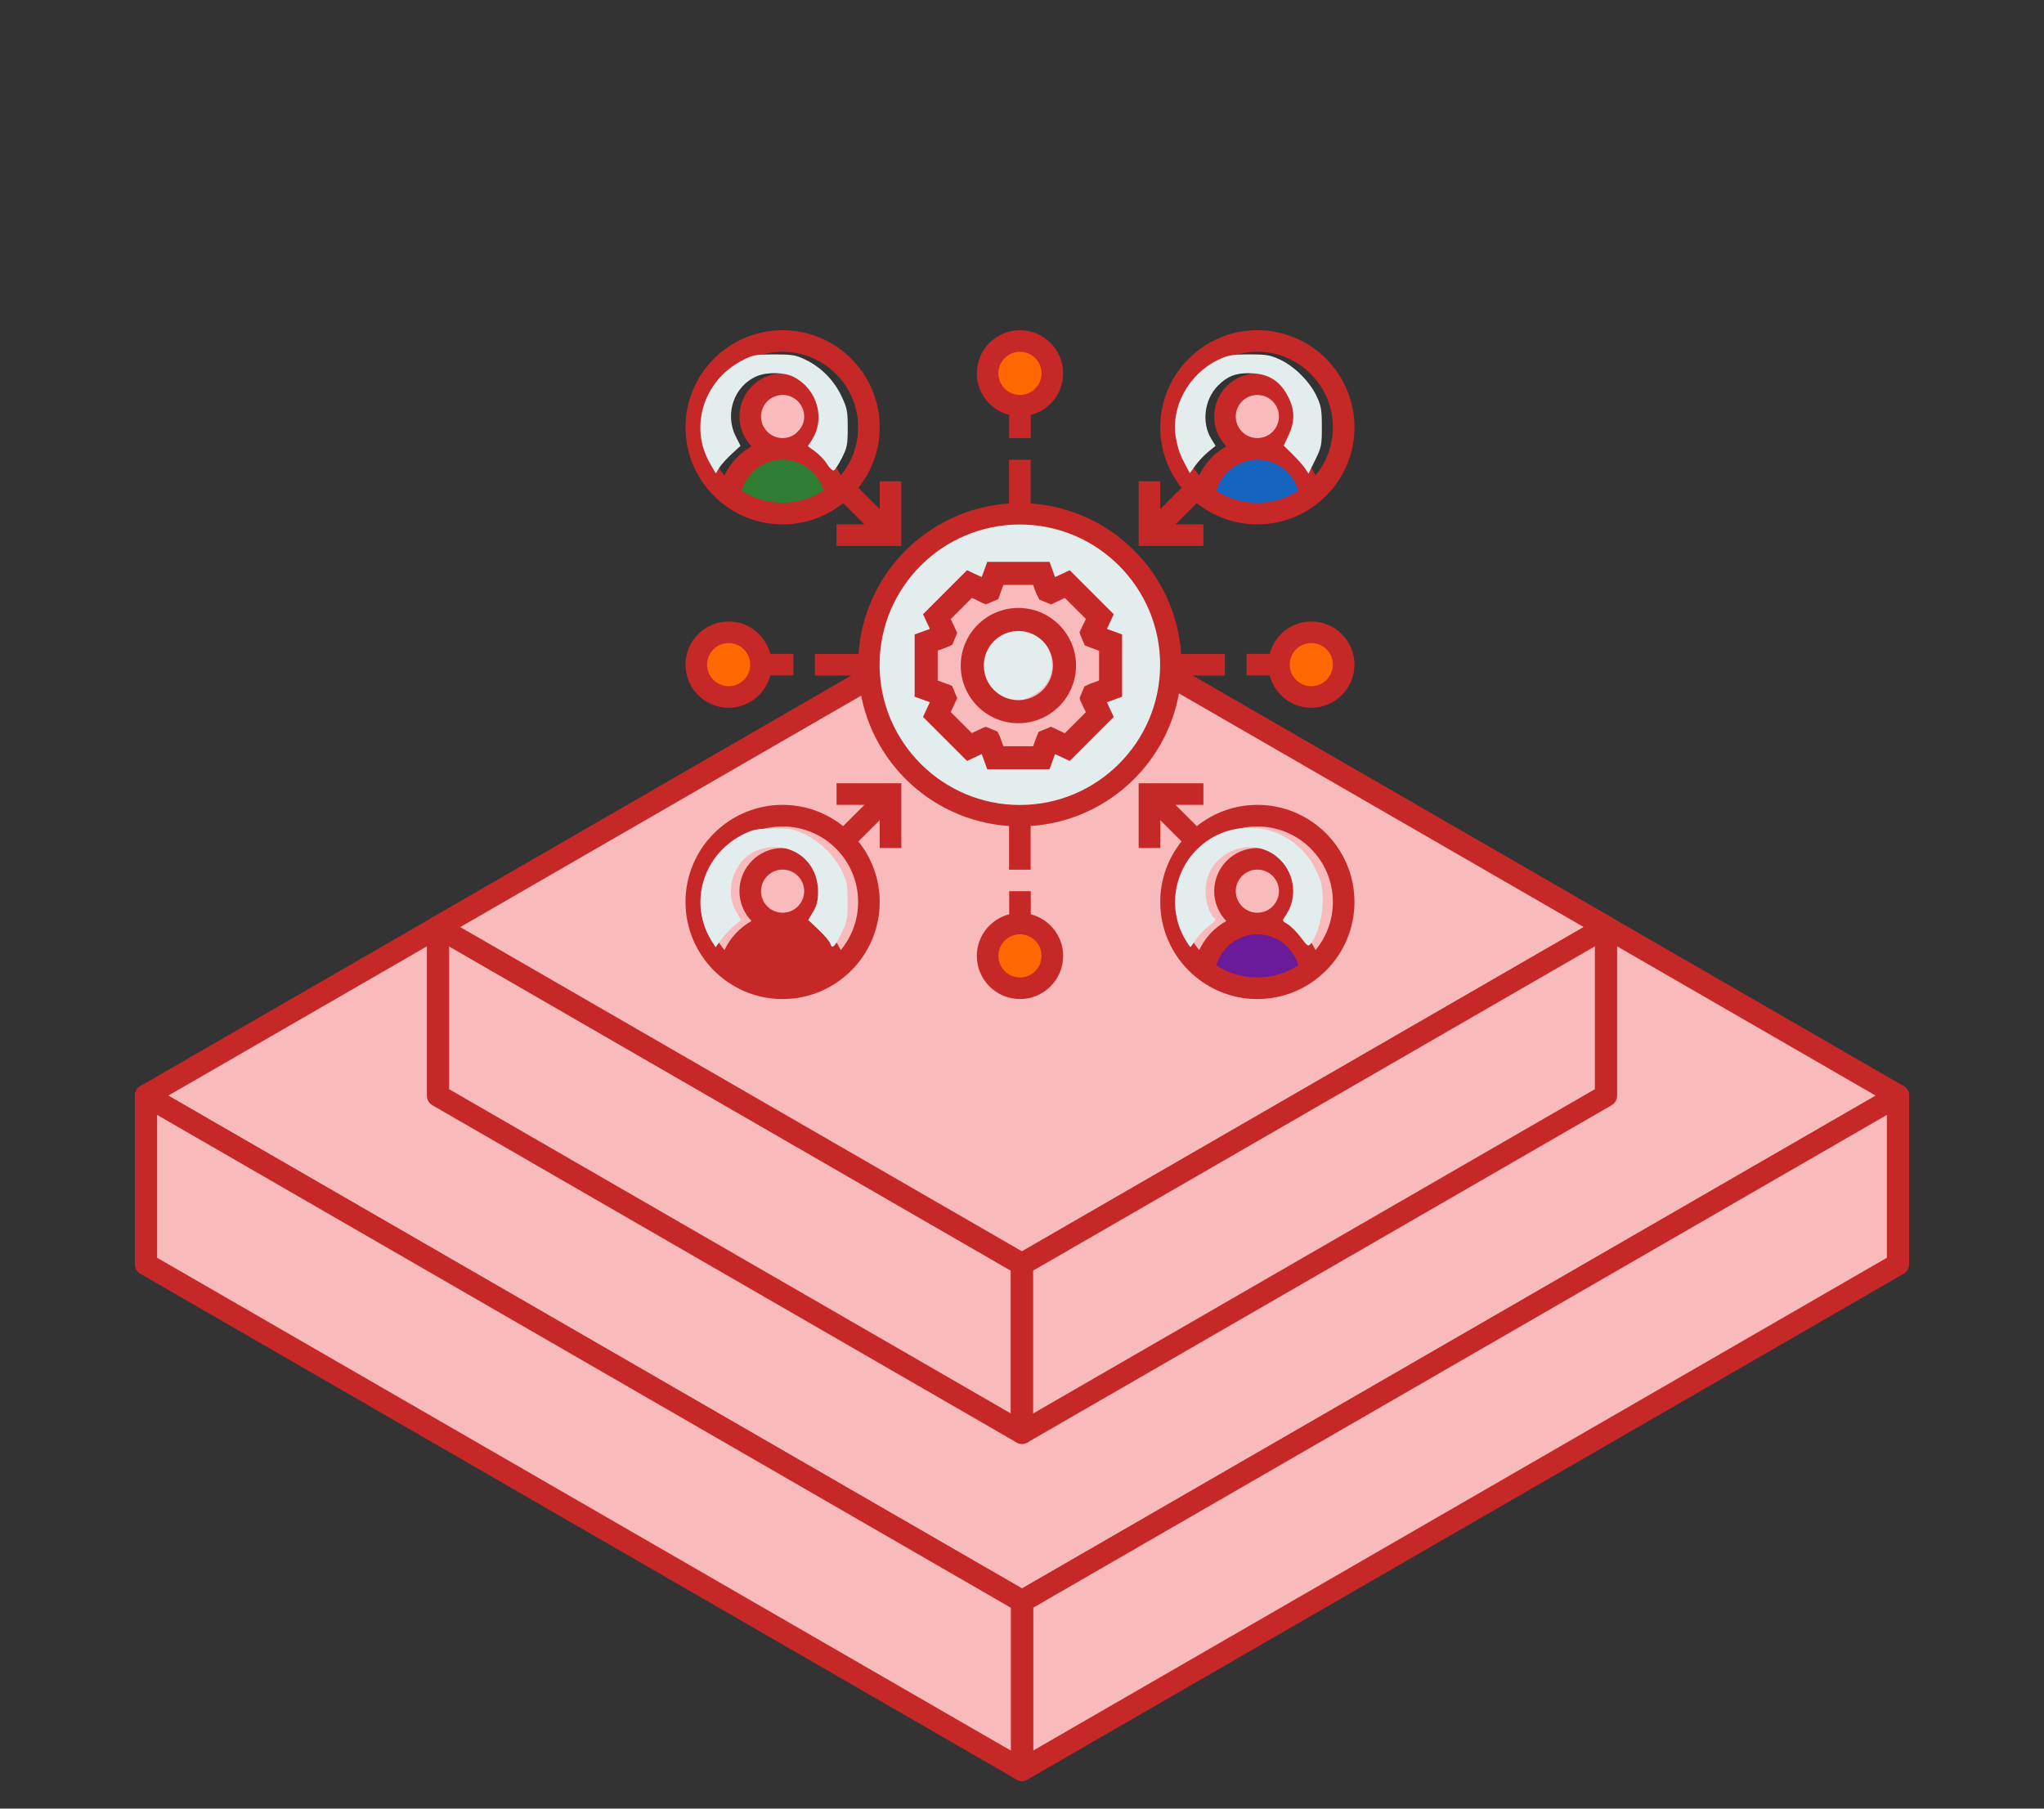 <?xml version="1.0" encoding="UTF-8" standalone="no"?>
<!-- Created with Inkscape (http://www.inkscape.org/) -->

<svg
   width="12.124mm"
   height="10.73mm"
   viewBox="0 0 12.124 10.73"
   version="1.1"
   id="svg1"
   xml:space="preserve"
   xmlns="http://www.w3.org/2000/svg"
   xmlns:svg="http://www.w3.org/2000/svg"><rect x="0" y="0" width="12.124" height="10.73" fill="#333333" stroke="none"/><defs
     id="defs1" /><g
     id="layer10-8"
     transform="translate(-597.71,-15.635)"><path
       style="display:inline;fill:#f8baba;fill-opacity:1;fill-rule:evenodd;stroke:#c62828;stroke-width:0.132;stroke-linecap:square;stroke-linejoin:round;stroke-dasharray:none;stroke-dashoffset:0;stroke-opacity:1;paint-order:fill markers stroke"
       d="m 603.772,19.135 -5.196,3 5.196,3 5.196,-3 z"
       id="path21-4-6" /><path
       style="fill:#f8baba;fill-opacity:1;fill-rule:evenodd;stroke:#c62828;stroke-width:0.132;stroke-linecap:square;stroke-linejoin:round;stroke-dasharray:none;stroke-dashoffset:0;stroke-opacity:1;paint-order:fill markers stroke"
       d="m 603.772,25.135 v 1 l 5.196,-3 v -1 z"
       id="path22-2-5" /><path
       style="fill:#f8baba;fill-opacity:1;fill-rule:evenodd;stroke:#c62828;stroke-width:0.132;stroke-linecap:square;stroke-linejoin:round;stroke-dasharray:none;stroke-dashoffset:0;stroke-opacity:1;paint-order:fill markers stroke"
       d="m 603.772,26.135 -5.196,-3 v -1 l 5.196,3 z"
       id="path23-7-0" /><path
       style="fill:#f8baba;fill-opacity:1;fill-rule:evenodd;stroke:#c62828;stroke-width:0.132;stroke-linecap:square;stroke-linejoin:round;stroke-dasharray:none;stroke-dashoffset:0;stroke-opacity:1;paint-order:fill markers stroke"
       d="m 600.308,22.135 v -1 l 3.464,2 v 1 z"
       id="path24-7-9" /><path
       style="fill:#f8baba;fill-opacity:1;fill-rule:evenodd;stroke:#c62828;stroke-width:0.132;stroke-linecap:square;stroke-linejoin:round;stroke-dasharray:none;stroke-dashoffset:0;stroke-opacity:1;paint-order:fill markers stroke"
       d="m 600.308,21.135 3.081,-1.779 0.189,-0.109 0.194,-0.112 3.464,2 -3.464,2 z"
       id="path26-9-0" /><path
       style="fill:#f8baba;fill-opacity:1;fill-rule:evenodd;stroke:#c62828;stroke-width:0.132;stroke-linecap:square;stroke-linejoin:round;stroke-dasharray:none;stroke-dashoffset:0;stroke-opacity:1;paint-order:fill markers stroke"
       d="m 603.772,24.135 3.464,-2 v -1 l -3.464,2 z"
       id="path27-3-0" /><path
       style="display:inline;fill:#c62828;fill-opacity:1;fill-rule:evenodd;stroke:#c62828;stroke-width:0.003;stroke-linecap:square;stroke-linejoin:round;stroke-dasharray:none;stroke-dashoffset:0;stroke-opacity:1;paint-order:stroke fill markers"
       d="m 602.278,21.454 c -0.056,-0.008 -0.128,-0.031 -0.186,-0.06 -0.064,-0.031 -0.062,-0.025 -0.029,-0.089 0.028,-0.054 0.089,-0.114 0.142,-0.14 0.055,-0.027 0.091,-0.036 0.149,-0.036 0.101,-1.35e-4 0.189,0.04 0.253,0.118 0.029,0.034 0.066,0.105 0.062,0.116 -0.004,0.01 -0.096,0.055 -0.142,0.069 -0.078,0.024 -0.174,0.032 -0.249,0.021 z"
       id="path61" /><path
       style="display:inline;fill:#6a1b9a;fill-opacity:1;fill-rule:evenodd;stroke:none;stroke-width:0.003;stroke-linecap:square;stroke-linejoin:round;stroke-dasharray:none;stroke-dashoffset:0;stroke-opacity:1;paint-order:stroke fill markers"
       d="m 605.125,21.468 c -0.056,-0.008 -0.128,-0.031 -0.186,-0.06 -0.064,-0.031 -0.062,-0.025 -0.029,-0.089 0.028,-0.054 0.088,-0.114 0.142,-0.14 0.055,-0.027 0.091,-0.036 0.149,-0.036 0.101,-1.35e-4 0.189,0.04 0.253,0.118 0.029,0.034 0.066,0.105 0.062,0.116 -0.004,0.01 -0.096,0.055 -0.142,0.069 -0.078,0.024 -0.174,0.032 -0.249,0.021 z"
       id="path61-5" /><path
       style="display:inline;fill:#1565c0;fill-opacity:1;fill-rule:evenodd;stroke:none;stroke-width:0.003;stroke-linecap:square;stroke-linejoin:round;stroke-dasharray:none;stroke-dashoffset:0;stroke-opacity:1;paint-order:stroke fill markers"
       d="m 605.103,18.643 c -0.056,-0.008 -0.128,-0.031 -0.186,-0.06 -0.064,-0.031 -0.062,-0.025 -0.029,-0.089 0.028,-0.054 0.088,-0.114 0.142,-0.14 0.055,-0.027 0.091,-0.036 0.149,-0.036 0.101,-1.35e-4 0.189,0.04 0.253,0.118 0.029,0.034 0.066,0.105 0.062,0.116 -0.004,0.01 -0.096,0.055 -0.142,0.069 -0.078,0.024 -0.174,0.032 -0.249,0.021 z"
       id="path61-5-0" /><path
       style="display:inline;fill:#2e7d32;fill-opacity:1;fill-rule:evenodd;stroke:none;stroke-width:0.003;stroke-linecap:square;stroke-linejoin:round;stroke-dasharray:none;stroke-dashoffset:0;stroke-opacity:1;paint-order:stroke fill markers"
       d="m 602.278,18.641 c -0.056,-0.008 -0.128,-0.031 -0.186,-0.06 -0.064,-0.031 -0.062,-0.025 -0.029,-0.089 0.028,-0.054 0.088,-0.114 0.142,-0.14 0.055,-0.027 0.091,-0.036 0.149,-0.036 0.101,-1.35e-4 0.189,0.04 0.253,0.118 0.029,0.034 0.066,0.105 0.062,0.116 -0.004,0.01 -0.096,0.055 -0.142,0.069 -0.078,0.024 -0.174,0.032 -0.249,0.021 z"
       id="path61-5-0-7" /><g
       id="g11"
       transform="matrix(0.064,0,0,0.064,601.712,17.53)"
       style="display:inline"><path
         style="fill:#ff6700;fill-opacity:1;fill-rule:evenodd;stroke:none;stroke-width:0.008;stroke-linecap:square;stroke-linejoin:round;stroke-dasharray:none;stroke-dashoffset:0;stroke-opacity:1;paint-order:stroke fill markers"
         d="m 702.311,10.538 c -0.092,-0.077 -0.071,-0.215 0.04,-0.261 0.068,-0.028 0.118,-0.017 0.175,0.04 0.064,0.064 0.061,0.139 -0.008,0.208 -0.066,0.066 -0.138,0.07 -0.206,0.013 z"
         id="path53"
         transform="matrix(15.531,0,0,15.531,-10904.238,-129.842)" /><path
         style="display:inline;fill:#ff6700;fill-opacity:1;fill-rule:evenodd;stroke:none;stroke-width:0.119;stroke-linecap:square;stroke-linejoin:round;stroke-dasharray:none;stroke-dashoffset:0;stroke-opacity:1;paint-order:stroke fill markers"
         d="m 30.563,6.55 c -1.427,-1.202 -1.104,-3.34 0.617,-4.059 1.051,-0.44 1.826,-0.262 2.712,0.624 0.991,0.991 0.944,2.165 -0.124,3.236 -1.025,1.025 -2.14,1.094 -3.203,0.199 z"
         id="path53-5" /><path
         style="display:inline;fill:#ff6700;fill-opacity:1;fill-rule:evenodd;stroke:none;stroke-width:0.119;stroke-linecap:square;stroke-linejoin:round;stroke-dasharray:none;stroke-dashoffset:0;stroke-opacity:1;paint-order:stroke fill markers"
         d="m 57.723,33.71 c -1.427,-1.202 -1.104,-3.34 0.617,-4.059 1.051,-0.44 1.826,-0.262 2.712,0.624 0.991,0.991 0.944,2.165 -0.124,3.236 -1.025,1.025 -2.14,1.094 -3.203,0.199 z"
         id="path53-5-7" /><path
         style="display:inline;fill:#f8baba;fill-opacity:1;fill-rule:evenodd;stroke:none;stroke-width:0.119;stroke-linecap:square;stroke-linejoin:round;stroke-dasharray:none;stroke-dashoffset:0;stroke-opacity:1;paint-order:stroke fill markers"
         d="m 52.181,54.641 c -1.427,-1.202 -1.104,-3.34 0.617,-4.059 1.051,-0.44 1.826,-0.262 2.712,0.624 0.991,0.991 0.944,2.165 -0.124,3.236 -1.025,1.025 -2.14,1.094 -3.203,0.199 z"
         id="path53-5-7-7" /><path
         style="display:inline;fill:#f8baba;fill-opacity:1;fill-rule:evenodd;stroke:none;stroke-width:0.119;stroke-linecap:square;stroke-linejoin:round;stroke-dasharray:none;stroke-dashoffset:0;stroke-opacity:1;paint-order:stroke fill markers"
         d="m 52.414,10.973 c -1.427,-1.202 -1.104,-3.34 0.617,-4.059 1.051,-0.44 1.826,-0.262 2.712,0.624 0.991,0.991 0.944,2.165 -0.124,3.236 -1.025,1.025 -2.14,1.094 -3.203,0.199 z"
         id="path53-5-7-7-9" /><path
         style="display:inline;fill:#f8baba;fill-opacity:1;fill-rule:evenodd;stroke:none;stroke-width:0.119;stroke-linecap:square;stroke-linejoin:round;stroke-dasharray:none;stroke-dashoffset:0;stroke-opacity:1;paint-order:stroke fill markers"
         d="m 8.153,10.667 c -1.427,-1.202 -1.104,-3.34 0.617,-4.059 1.051,-0.44 1.826,-0.262 2.712,0.624 0.991,0.991 0.944,2.165 -0.124,3.236 -1.025,1.025 -2.14,1.094 -3.203,0.199 z"
         id="path53-5-7-7-6" /><path
         style="display:inline;fill:#ff6700;fill-opacity:1;fill-rule:evenodd;stroke:none;stroke-width:0.119;stroke-linecap:square;stroke-linejoin:round;stroke-dasharray:none;stroke-dashoffset:0;stroke-opacity:1;paint-order:stroke fill markers"
         d="m 30.499,60.87 c -1.427,-1.202 -1.104,-3.34 0.617,-4.059 1.051,-0.44 1.826,-0.262 2.712,0.624 0.991,0.991 0.944,2.165 -0.124,3.236 -1.025,1.025 -2.14,1.094 -3.203,0.199 z"
         id="path53-5-7-0" /><path
         d="m 49,19 h -2.586 l 1.975,-1.975 C 49.929,18.258 51.878,19 54,19 c 4.962,0 9,-4.038 9,-9 0,-4.962 -4.038,-9 -9,-9 -4.962,0 -9,4.038 -9,9 0,2.122 0.742,4.071 1.975,5.611 L 45,17.586 V 15 h -2 v 6 h 6 z m 1.196,-3.132 C 50.692,14.201 52.23,13 54,13 c 1.77,0 3.308,1.201 3.804,2.868 C 56.708,16.581 55.403,17 54,17 52.597,17 51.292,16.581 50.196,15.868 Z M 52,9 c 0,-1.103 0.897,-2 2,-2 1.103,0 2,0.897 2,2 0,1.103 -0.897,2 -2,2 -1.103,0 -2,-0.897 -2,-2 z m 2,-6 c 3.86,0 7,3.14 7,7 0,1.694 -0.606,3.25 -1.611,4.462 -0.541,-1.146 -1.42,-2.087 -2.511,-2.696 C 57.569,11.047 58,10.074 58,9 58,6.794 56.206,5 54,5 c -2.206,0 -4,1.794 -4,4 0,1.074 0.431,2.047 1.123,2.766 -1.091,0.609 -1.97,1.55 -2.511,2.696 C 47.606,13.25 47,11.694 47,10 47,6.14 50.14,3 54,3 Z"
         id="path3-29"
         style="display:inline;fill:#c62828;fill-opacity:1" /><path
         d="m 15,45 h 2.586 l -1.975,1.975 C 14.071,45.742 12.122,45 10,45 c -4.962,0 -9,4.038 -9,9 0,4.962 4.038,9 9,9 4.962,0 9,-4.038 9,-9 0,-2.122 -0.742,-4.071 -1.975,-5.611 L 19,46.414 V 49 h 2 V 43 H 15 Z M 6.196,59.868 C 6.692,58.201 8.23,57 10,57 c 1.77,0 3.308,1.201 3.804,2.868 C 12.708,60.581 11.403,61 10,61 8.597,61 7.292,60.581 6.196,59.868 Z M 8,53 c 0,-1.103 0.897,-2 2,-2 1.103,0 2,0.897 2,2 0,1.103 -0.897,2 -2,2 -1.103,0 -2,-0.897 -2,-2 z m 7.389,5.462 C 14.848,57.316 13.969,56.375 12.878,55.766 13.569,55.047 14,54.074 14,53 c 0,-2.206 -1.794,-4 -4,-4 -2.206,0 -4,1.794 -4,4 0,1.074 0.431,2.047 1.123,2.766 -1.091,0.609 -1.97,1.55 -2.511,2.696 C 3.606,57.25 3,55.694 3,54 c 0,-3.86 3.14,-7 7,-7 3.86,0 7,3.14 7,7 0,1.694 -0.606,3.25 -1.611,4.462 z"
         id="path4-1"
         style="display:inline;fill:#c62828;fill-opacity:1" /><path
         d="m 54,45 c -2.122,0 -4.071,0.742 -5.611,1.975 L 46.414,45 H 49 v -2 h -6 v 6 h 2 v -2.586 l 1.975,1.975 C 45.742,49.929 45,51.878 45,54 c 0,4.962 4.038,9 9,9 4.962,0 9,-4.038 9,-9 0,-4.962 -4.038,-9 -9,-9 z M 50.196,59.868 C 50.692,58.201 52.23,57 54,57 c 1.77,0 3.308,1.201 3.804,2.868 C 56.708,60.581 55.403,61 54,61 52.597,61 51.292,60.581 50.196,59.868 Z M 52,53 c 0,-1.103 0.897,-2 2,-2 1.103,0 2,0.897 2,2 0,1.103 -0.897,2 -2,2 -1.103,0 -2,-0.897 -2,-2 z m 7.389,5.462 C 58.848,57.316 57.969,56.375 56.878,55.766 57.569,55.047 58,54.074 58,53 c 0,-2.206 -1.794,-4 -4,-4 -2.206,0 -4,1.794 -4,4 0,1.074 0.431,2.047 1.123,2.766 -1.091,0.609 -1.97,1.55 -2.511,2.696 C 47.606,57.25 47,55.694 47,54 c 0,-3.86 3.14,-7 7,-7 3.86,0 7,3.14 7,7 0,1.694 -0.606,3.25 -1.611,4.462 z"
         id="path5-35"
         style="display:inline;fill:#c62828;fill-opacity:1" /><path
         d="m 10,19 c 2.122,0 4.071,-0.742 5.611,-1.975 L 17.586,19 H 15 v 2 h 6 v -6 h -2 v 2.586 L 17.025,15.611 C 18.258,14.071 19,12.122 19,10 19,5.038 14.962,1 10,1 5.038,1 1,5.038 1,10 c 0,4.962 4.038,9 9,9 z M 6.196,15.868 C 6.692,14.201 8.23,13 10,13 c 1.77,0 3.308,1.201 3.804,2.868 C 12.708,16.581 11.403,17 10,17 8.597,17 7.292,16.581 6.196,15.868 Z M 8,9 c 0,-1.103 0.897,-2 2,-2 1.103,0 2,0.897 2,2 0,1.103 -0.897,2 -2,2 C 8.897,11 8,10.103 8,9 Z m 2,-6 c 3.86,0 7,3.14 7,7 0,1.694 -0.606,3.25 -1.611,4.462 -0.541,-1.146 -1.42,-2.087 -2.511,-2.696 C 13.569,11.047 14,10.074 14,9 14,6.794 12.206,5 10,5 7.794,5 6,6.794 6,9 c 0,1.074 0.431,2.047 1.123,2.766 -1.091,0.609 -1.97,1.55 -2.511,2.696 C 3.606,13.25 3,11.694 3,10 3,6.14 6.14,3 10,3 Z"
         id="path6-9"
         style="display:inline;fill:#c62828;fill-opacity:1" /><path
         d="M 33,55.142 V 53 h -2 v 2.142 c -1.72,0.447 -3,2 -3,3.858 0,2.206 1.794,4 4,4 2.206,0 4,-1.794 4,-4 0,-1.858 -1.28,-3.411 -3,-3.858 z M 32,61 c -1.103,0 -2,-0.897 -2,-2 0,-1.103 0.897,-2 2,-2 1.103,0 2,0.897 2,2 0,1.103 -0.897,2 -2,2 z"
         id="path7-8"
         style="display:inline;fill:#c62828;fill-opacity:1" /><path
         d="m 59,28 c -1.858,0 -3.411,1.28 -3.858,3 H 53 v 2 h 2.142 c 0.447,1.72 2,3 3.858,3 2.206,0 4,-1.794 4,-4 0,-2.206 -1.794,-4 -4,-4 z m 0,6 c -1.103,0 -2,-0.897 -2,-2 0,-1.103 0.897,-2 2,-2 1.103,0 2,0.897 2,2 0,1.103 -0.897,2 -2,2 z"
         id="path8-4"
         style="display:inline;fill:#c62828;fill-opacity:1" /><path
         style="display:inline;fill:#e3eded;fill-opacity:1;fill-rule:evenodd;stroke:#c62828;stroke-width:0.069;stroke-linecap:square;stroke-linejoin:round;stroke-dasharray:none;stroke-dashoffset:0;stroke-opacity:1;paint-order:stroke fill markers"
         d="M 29.53,45.667 C 23.448,44.564 18.768,39.465 18.19,33.316 c -0.3,-3.2 0.523,-6.41 2.335,-9.109 0.875,-1.303 2.775,-3.124 4.131,-3.958 2.458,-1.511 4.912,-2.159 7.792,-2.056 3.653,0.13 6.472,1.328 9.146,3.887 1.899,1.818 3.164,3.97 3.853,6.554 0.3,1.126 0.349,1.603 0.349,3.38 0,1.776 -0.049,2.253 -0.349,3.38 -1.217,4.571 -4.612,8.25 -8.985,9.738 -2.128,0.724 -4.771,0.928 -6.932,0.536 z"
         id="path58" /><path
         d="m 50.989,33.01 v -2 h -4.051 c -0.496,-7.472 -6.477,-13.453 -13.949,-13.949 v -4.051 h -2 v 4.051 c -7.472,0.496 -13.453,6.477 -13.949,13.949 h -4.051 v 2 h 4.051 c 0.496,7.472 6.477,13.453 13.949,13.949 v 4.051 h 2 v -4.051 c 7.472,-0.496 13.453,-6.477 13.949,-13.949 z m -19,12 c -7.168,0 -13,-5.832 -13,-13 0,-7.168 5.832,-13 13,-13 7.168,0 13,5.832 13,13 0,7.168 -5.832,13 -13,13 z"
         id="path9-07"
         style="display:inline;fill:#c62828;fill-opacity:1" /><path
         style="display:inline;fill:#f8baba;fill-opacity:1;fill-rule:evenodd;stroke:#c62828;stroke-width:0.003;stroke-linecap:square;stroke-linejoin:round;stroke-dasharray:none;stroke-dashoffset:0;stroke-opacity:1;paint-order:stroke fill markers"
         d="m 704.034,10.875 c -0.019,-0.046 -0.019,-0.046 -0.058,-0.062 l -0.038,-0.015 -0.041,0.02 -0.041,0.02 -0.064,-0.064 -0.064,-0.064 0.02,-0.04 0.02,-0.04 -0.014,-0.038 c -0.008,-0.021 -0.018,-0.04 -0.021,-0.043 -0.004,-0.003 -0.025,-0.012 -0.048,-0.02 l -0.04,-0.015 v -0.089 -0.089 l 0.028,-0.013 c 0.054,-0.026 0.057,-0.023 0.076,-0.062 l 0.019,-0.04 -0.02,-0.04 -0.02,-0.04 0.062,-0.066 0.065,-0.065 0.043,0.02 0.039,0.024 0.038,-0.014 c 0.021,-0.008 0.04,-0.017 0.043,-0.021 0.003,-0.004 0.013,-0.025 0.02,-0.048 l 0.015,-0.04 h 0.089 0.089 l 0.008,0.024 c 0.018,0.055 0.029,0.069 0.068,0.085 l 0.037,0.015 0.041,-0.024 0.043,-0.02 0.065,0.065 0.062,0.065 -0.021,0.042 -0.021,0.042 0.015,0.037 c 0.018,0.044 0.018,0.043 0.069,0.062 l 0.04,0.015 v 0.088 0.088 l -0.046,0.019 c -0.046,0.019 -0.046,0.019 -0.062,0.057 l -0.015,0.039 0.02,0.041 0.02,0.041 -0.064,0.064 -0.064,0.064 -0.04,-0.02 -0.04,-0.02 -0.038,0.014 c -0.021,0.008 -0.04,0.017 -0.043,0.021 -0.003,0.004 -0.013,0.025 -0.02,0.048 l -0.015,0.04 h -0.088 -0.088 z"
         id="path57"
         transform="matrix(15.531,0,0,15.531,-10904.238,-129.842)" /><path
         d="M 31,8.858 V 11 h 2 V 8.858 c 1.72,-0.447 3,-2 3,-3.858 0,-2.206 -1.794,-4 -4,-4 -2.206,0 -4,1.794 -4,4 0,1.858 1.28,3.411 3,3.858 z M 32,3 c 1.103,0 2,0.897 2,2 0,1.103 -0.897,2 -2,2 -1.103,0 -2,-0.897 -2,-2 0,-1.103 0.897,-2 2,-2 z"
         id="path10"
         style="display:inline;fill:#c62828;fill-opacity:1" /><path
         d="m 5,36 c 1.858,0 3.411,-1.28 3.858,-3 H 11 V 31 H 8.858 C 8.411,29.28 6.858,28 5,28 c -2.206,0 -4,1.794 -4,4 0,2.206 1.794,4 4,4 z m 0,-6 c 1.103,0 2,0.897 2,2 0,1.103 -0.897,2 -2,2 -1.103,0 -2,-0.897 -2,-2 0,-1.103 0.897,-2 2,-2 z"
         id="path11"
         style="display:inline;fill:#c62828;fill-opacity:1" /><path
         style="display:inline;fill:#e3eded;fill-opacity:1;fill-rule:evenodd;stroke:none;stroke-width:0.022;stroke-linecap:square;stroke-linejoin:round;stroke-dasharray:none;stroke-dashoffset:0;stroke-opacity:1;paint-order:stroke fill markers"
         d="m 2693.816,49.956 c -0.465,-0.813 -0.139,-1.857 0.721,-2.306 0.253,-0.132 0.297,-0.141 0.733,-0.141 0.419,0 0.488,0.012 0.717,0.124 0.348,0.171 0.631,0.46 0.8,0.816 0.128,0.269 0.141,0.337 0.141,0.717 0,0.379 -0.013,0.445 -0.133,0.682 -0.073,0.144 -0.155,0.269 -0.183,0.278 -0.028,0.009 -0.095,-0.056 -0.15,-0.144 -0.055,-0.089 -0.175,-0.215 -0.267,-0.282 l -0.167,-0.121 0.084,-0.129 c 0.322,-0.491 0.132,-1.161 -0.407,-1.436 -0.205,-0.104 -0.594,-0.112 -0.823,-0.016 -0.516,0.215 -0.738,0.85 -0.478,1.363 l 0.106,0.21 -0.201,0.185 c -0.111,0.102 -0.236,0.242 -0.279,0.311 l -0.078,0.127 z"
         id="path46"
         transform="matrix(4.109,0,0,4.109,-11065.642,-191.967)" /><path
         style="display:inline;fill:#e3eded;fill-opacity:1;fill-rule:evenodd;stroke:none;stroke-width:0.022;stroke-linecap:square;stroke-linejoin:round;stroke-dasharray:none;stroke-dashoffset:0;stroke-opacity:1;paint-order:stroke fill markers"
         d="m 2704.566,50.042 c -0.142,-0.263 -0.186,-0.385 -0.234,-0.642 -0.129,-0.695 0.284,-1.456 0.962,-1.774 0.219,-0.103 0.307,-0.118 0.693,-0.118 0.387,0 0.473,0.015 0.695,0.119 0.324,0.152 0.669,0.497 0.821,0.821 0.104,0.222 0.119,0.308 0.119,0.696 0,0.415 -0.01,0.462 -0.151,0.749 l -0.151,0.306 -0.068,-0.108 c -0.037,-0.06 -0.163,-0.202 -0.279,-0.317 l -0.211,-0.209 0.109,-0.233 c 0.148,-0.317 0.143,-0.578 -0.014,-0.879 -0.175,-0.335 -0.414,-0.494 -0.779,-0.517 -0.365,-0.023 -0.57,0.048 -0.797,0.275 -0.31,0.31 -0.377,0.84 -0.152,1.204 l 0.096,0.155 -0.166,0.136 c -0.091,0.075 -0.222,0.214 -0.29,0.309 l -0.125,0.172 z"
         id="path47"
         transform="matrix(4.109,0,0,4.109,-11065.642,-191.967)" /><path
         style="display:inline;fill:#e3eded;fill-opacity:1;fill-rule:evenodd;stroke:none;stroke-width:0.022;stroke-linecap:square;stroke-linejoin:round;stroke-dasharray:none;stroke-dashoffset:0;stroke-opacity:1;paint-order:stroke fill markers"
         d="m 2693.883,60.781 c -0.574,-0.877 -0.226,-2.027 0.75,-2.477 0.178,-0.082 0.294,-0.1 0.638,-0.1 0.385,-3e-5 0.445,0.012 0.712,0.143 0.35,0.173 0.661,0.489 0.826,0.841 0.102,0.219 0.118,0.309 0.118,0.673 0,0.387 -0.012,0.445 -0.146,0.718 -0.152,0.309 -0.205,0.355 -0.25,0.214 -0.014,-0.046 -0.132,-0.183 -0.26,-0.305 l -0.234,-0.221 0.111,-0.188 c 0.086,-0.146 0.111,-0.248 0.11,-0.458 0,-0.7 -0.622,-1.152 -1.301,-0.949 -0.561,0.168 -0.842,0.889 -0.547,1.404 l 0.111,0.195 -0.161,0.133 c -0.089,0.073 -0.217,0.21 -0.286,0.305 l -0.125,0.172 z"
         id="path48"
         transform="matrix(4.109,0,0,4.109,-11065.642,-191.967)" /><path
         style="display:inline;fill:#e3eded;fill-opacity:1;fill-rule:evenodd;stroke:none;stroke-width:0.022;stroke-linecap:square;stroke-linejoin:round;stroke-dasharray:none;stroke-dashoffset:0;stroke-opacity:1;paint-order:stroke fill markers"
         d="m 2704.557,60.733 c -0.404,-0.653 -0.301,-1.51 0.246,-2.057 0.746,-0.746 1.982,-0.623 2.569,0.256 0.096,0.143 0.199,0.363 0.229,0.488 0.106,0.442 1e-4,1.081 -0.229,1.381 -0.055,0.073 -0.073,0.062 -0.224,-0.14 -0.09,-0.12 -0.223,-0.254 -0.295,-0.297 -0.131,-0.077 -0.131,-0.078 -0.052,-0.191 0.27,-0.385 0.221,-0.92 -0.114,-1.259 -0.589,-0.595 -1.616,-0.219 -1.686,0.618 -0.021,0.255 0.071,0.583 0.192,0.684 0.053,0.044 0.035,0.073 -0.112,0.18 -0.097,0.07 -0.228,0.207 -0.293,0.304 -0.064,0.097 -0.123,0.177 -0.13,0.177 -0.01,0 -0.053,-0.065 -0.102,-0.144 z"
         id="path49"
         transform="matrix(4.109,0,0,4.109,-11065.642,-191.967)" /><path
         style="display:inline;fill:#e3eded;fill-opacity:1;fill-rule:evenodd;stroke:none;stroke-width:0.007;stroke-linecap:square;stroke-linejoin:round;stroke-dasharray:none;stroke-dashoffset:0;stroke-opacity:1;paint-order:stroke fill markers"
         d="m 704.056,10.62 c -0.061,-0.027 -0.124,-0.106 -0.135,-0.17 -0.007,-0.044 -0.003,-0.069 0.022,-0.119 0.041,-0.081 0.087,-0.114 0.171,-0.122 0.127,-0.012 0.232,0.085 0.232,0.216 0,0.079 -0.043,0.143 -0.121,0.183 -0.068,0.034 -0.111,0.037 -0.17,0.012 z"
         id="path52"
         transform="matrix(15.531,0,0,15.531,-10904.238,-129.842)" /><path
         d="m 40.691,27.329 -4.081,-4.081 -1.36,0.636 -0.513,-1.411 h -5.77 l -0.513,1.411 -1.36,-0.636 -4.081,4.081 0.636,1.36 -1.412,0.513 v 5.77 l 1.411,0.513 -0.636,1.36 4.081,4.081 1.36,-0.636 0.513,1.412 h 5.77 l 0.513,-1.411 1.36,0.636 4.081,-4.081 -0.636,-1.36 1.412,-0.513 V 29.203 L 40.056,28.69 Z m -1.361,6.146 -0.879,0.319 -0.479,0.229 -0.451,1.089 0.599,1.283 -1.962,1.962 -1.283,-0.599 -1.153,0.478 -0.483,1.33 H 30.464 l -0.319,-0.879 -0.229,-0.479 -1.089,-0.451 -1.283,0.599 -1.962,-1.962 0.599,-1.283 -0.478,-1.153 -1.329,-0.483 v -2.777 l 0.879,-0.319 0.479,-0.229 0.451,-1.089 -0.599,-1.283 1.962,-1.962 1.284,0.6 1.151,-0.478 0.484,-1.33 h 2.777 l 0.319,0.879 0.226,0.478 1.089,0.452 1.284,-0.6 1.962,1.962 -0.599,1.283 0.478,1.153 1.33,0.484 z"
         id="path1-8"
         style="display:inline;fill:#c62828;fill-opacity:1;stroke-width:1.068"
         transform="translate(5.2417558e-5)" /><path
         d="m 31.852,26.746 c -2.945,0 -5.342,2.396 -5.342,5.342 0,2.945 2.396,5.342 5.342,5.342 2.945,0 5.342,-2.396 5.342,-5.342 0,-2.945 -2.396,-5.342 -5.342,-5.342 z m 0,8.546 c -1.767,0 -3.205,-1.438 -3.205,-3.205 0,-1.767 1.438,-3.205 3.205,-3.205 1.767,0 3.205,1.438 3.205,3.205 0,1.767 -1.438,3.205 -3.205,3.205 z"
         id="path2-8"
         style="display:inline;fill:#c62828;fill-opacity:1;stroke-width:1.068"
         transform="translate(5.2417558e-5)" /></g></g></svg>
